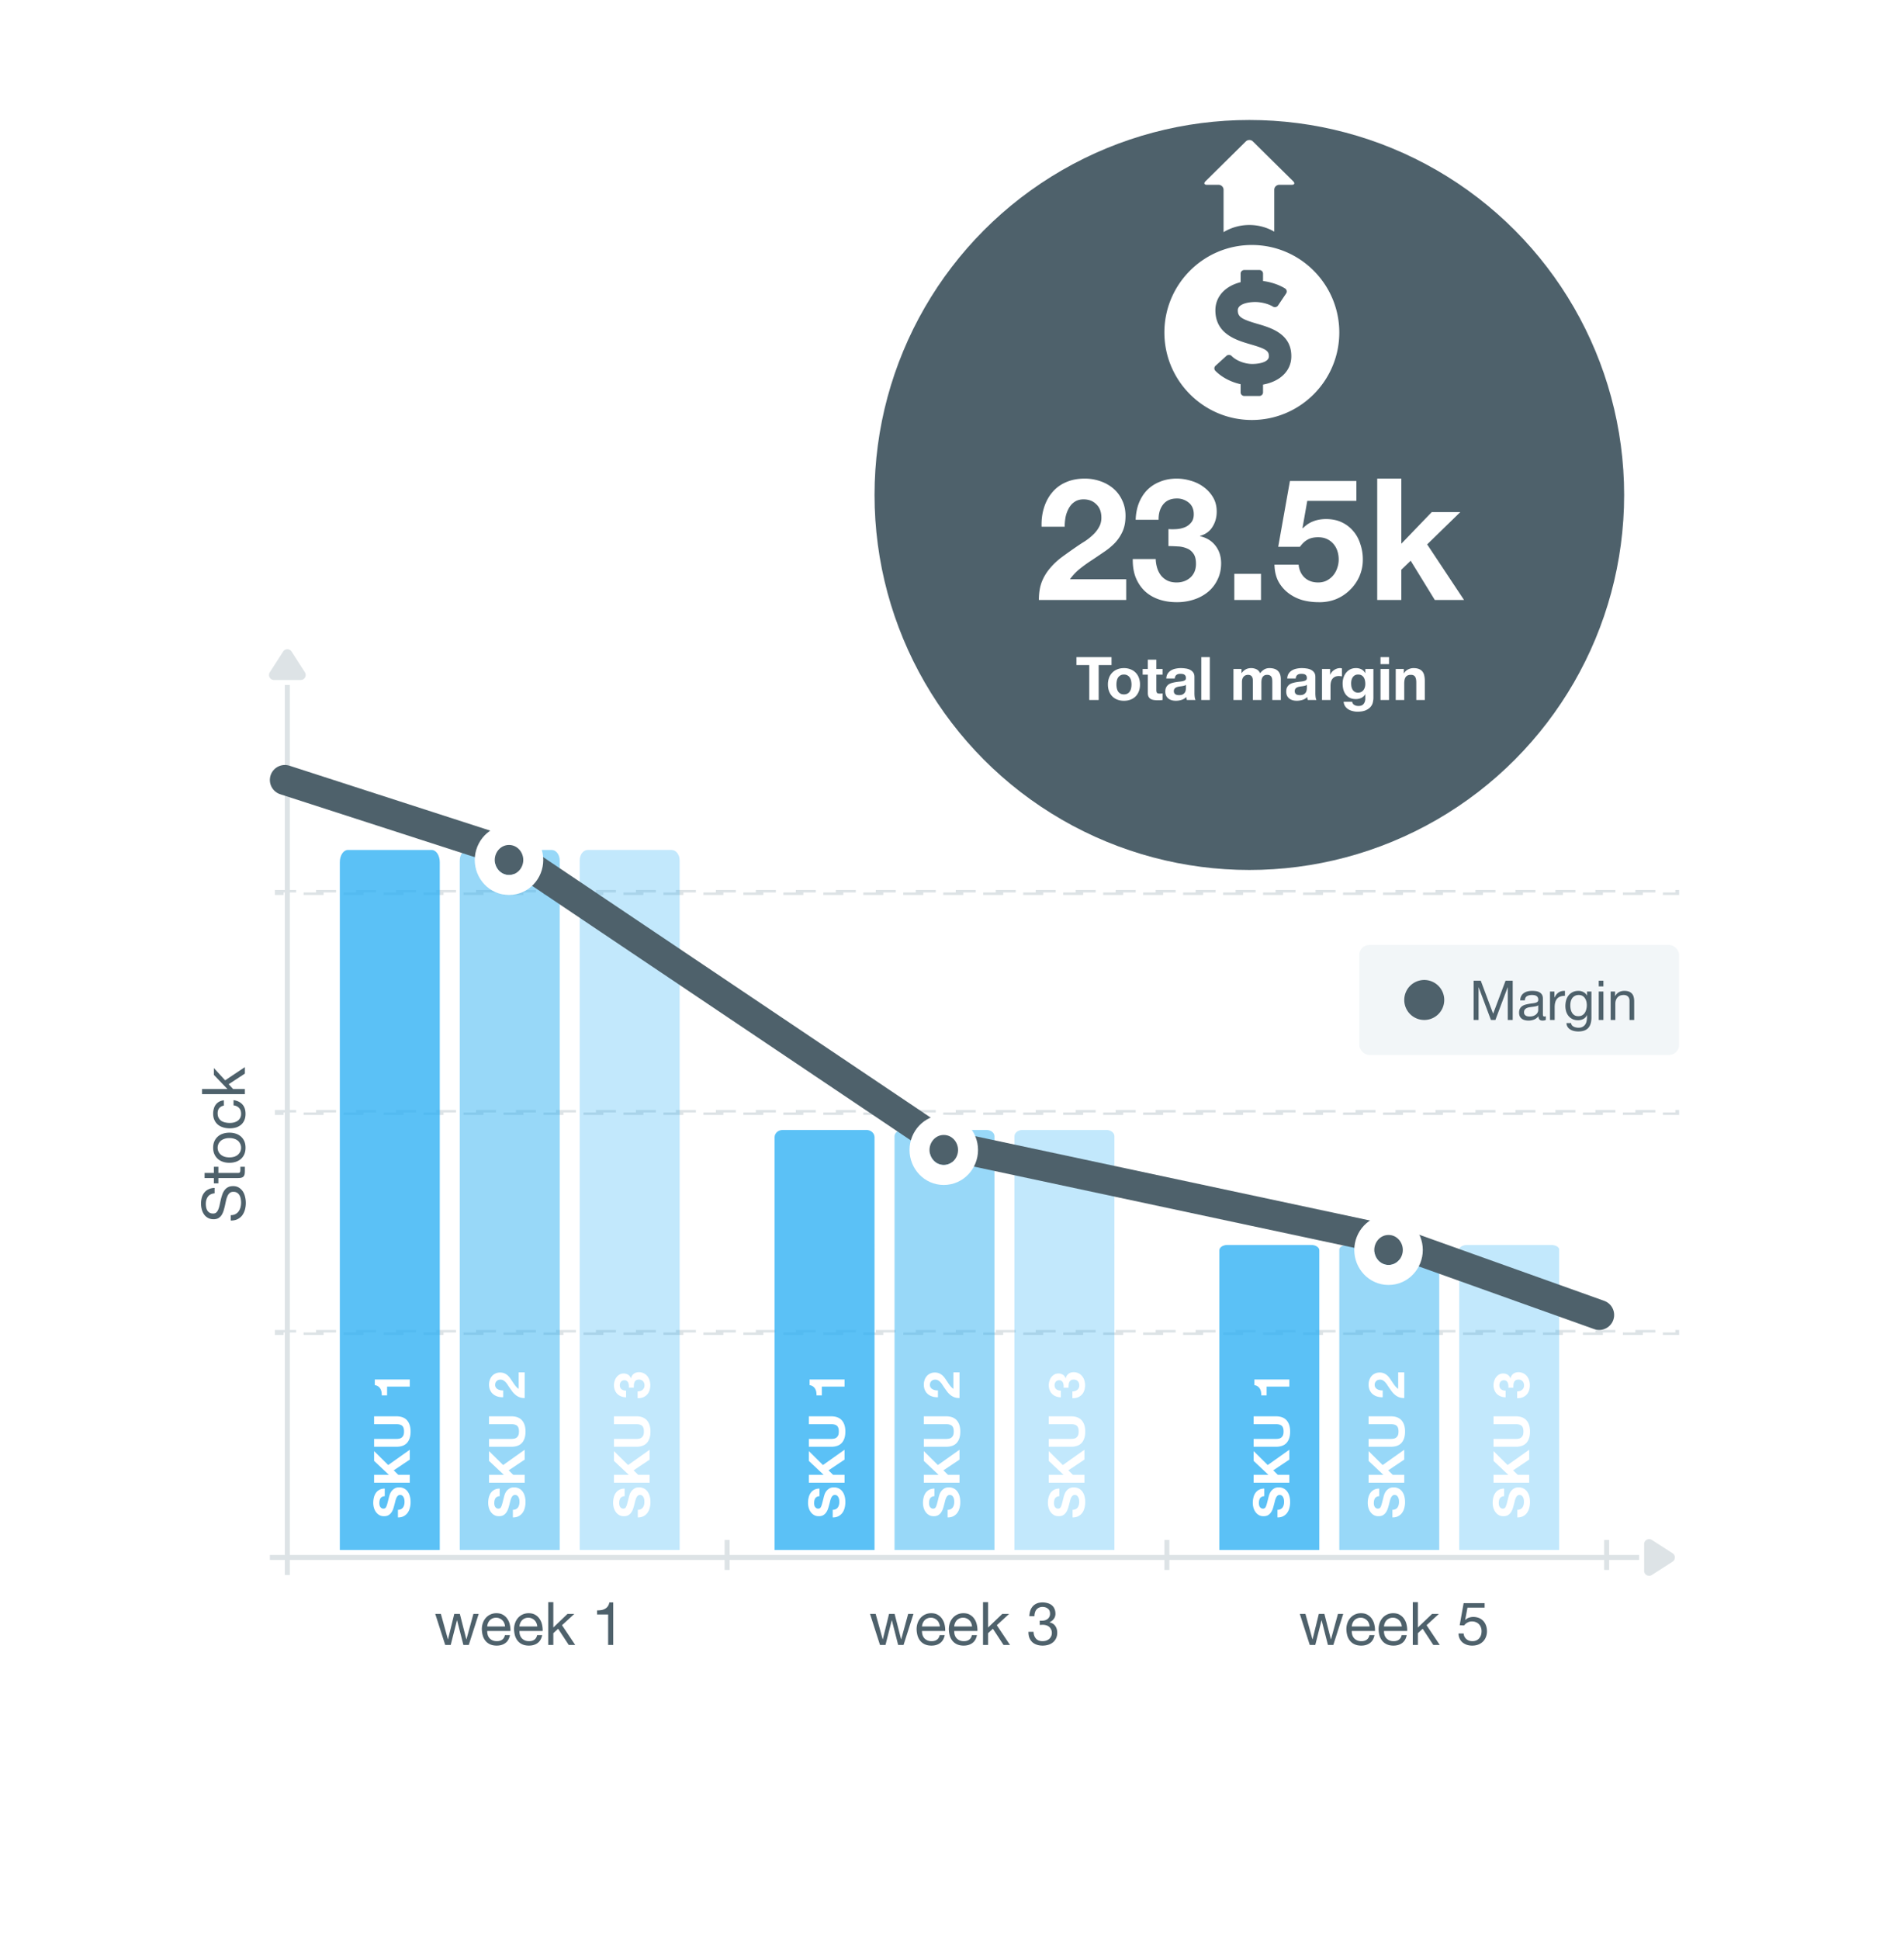 <svg width="381" height="388" fill="none" xmlns="http://www.w3.org/2000/svg"><g filter="url(#filter0_d)"><rect x="27" y="107" width="327" height="245" rx="4" fill="#fff"/></g><path d="M42.94 238.67v-1.08c-.472.016-.876.108-1.212.276-.344.16-.628.384-.852.672-.224.28-.388.608-.492.984a4.578 4.578 0 00-.156 1.224c0 .392.052.776.156 1.152.096.368.248.7.456.996.2.288.46.52.78.696.312.176.684.264 1.116.264.392 0 .72-.076.984-.228.256-.16.468-.368.636-.624.16-.264.292-.56.396-.888.096-.328.184-.66.264-.996.072-.344.144-.68.216-1.008.072-.328.168-.62.288-.876.112-.264.26-.472.444-.624.184-.16.424-.24.72-.24.312 0 .568.064.768.192.2.128.36.296.48.504.112.208.192.444.24.708.048.256.072.512.072.768 0 .32-.04.632-.12.936-.08.304-.204.572-.372.804-.168.224-.38.408-.636.552a2.019 2.019 0 01-.936.204v1.08c.52 0 .972-.092 1.356-.276.376-.192.688-.448.936-.768.24-.328.42-.704.54-1.128a5.09 5.09 0 00.036-2.544c-.088-.4-.232-.76-.432-1.08a2.54 2.54 0 00-.792-.78c-.328-.208-.72-.312-1.176-.312-.424 0-.776.08-1.056.24-.28.152-.512.36-.696.624a3.088 3.088 0 00-.432.876c-.112.328-.208.664-.288 1.008-.08.336-.152.668-.216.996-.072.328-.16.624-.264.888a1.858 1.858 0 01-.396.624c-.168.152-.384.228-.648.228-.28 0-.512-.052-.696-.156a1.315 1.315 0 01-.456-.432 1.95 1.95 0 01-.24-.624 3.485 3.485 0 01-.072-.708c0-.592.14-1.076.42-1.452.272-.384.716-.608 1.332-.672zm-.144-4.073h-1.86v1.02h1.86v1.056h.9v-1.056h3.948c.288 0 .52-.028.696-.084a.869.869 0 00.408-.252c.096-.12.164-.272.204-.456.032-.192.048-.42.048-.684v-.78h-.9v.468c0 .16-.004.292-.012.396a.544.544 0 01-.084.228.326.326 0 01-.168.12 1.38 1.38 0 01-.288.024h-3.852v-1.236h-.9v1.236zm3.108-3.113c-.376 0-.708-.048-.996-.144a2.23 2.23 0 01-.744-.42c-.2-.176-.352-.38-.456-.612a1.881 1.881 0 010-1.5c.104-.24.256-.448.456-.624s.448-.312.744-.408c.288-.104.62-.156.996-.156s.712.052 1.008.156c.288.096.532.232.732.408.192.176.34.384.444.624a1.881 1.881 0 010 1.5 1.85 1.85 0 01-.444.612c-.2.176-.444.316-.732.42a3.262 3.262 0 01-1.008.144zm0 1.08c.456 0 .88-.064 1.272-.192s.736-.32 1.032-.576a2.75 2.75 0 00.684-.948c.16-.376.24-.808.24-1.296 0-.496-.08-.928-.24-1.296a2.75 2.75 0 00-.684-.948 2.966 2.966 0 00-1.032-.576 4.075 4.075 0 00-1.272-.192c-.456 0-.88.064-1.272.192-.4.128-.744.32-1.032.576a2.679 2.679 0 00-.696.948c-.168.368-.252.8-.252 1.296 0 .488.084.92.252 1.296.168.376.4.692.696.948.288.256.632.448 1.032.576.392.128.816.192 1.272.192zm-1.116-11.439v-1.056c-.368.04-.684.136-.948.288a2.077 2.077 0 00-.672.588 2.263 2.263 0 00-.384.816 3.525 3.525 0 00-.132.984c0 .488.088.916.264 1.284.168.368.404.676.708.924.296.24.648.42 1.056.54.4.12.832.18 1.296.18.464 0 .892-.06 1.284-.18a2.94 2.94 0 00.996-.552c.28-.248.496-.552.648-.912.152-.368.228-.788.228-1.26 0-.792-.208-1.416-.624-1.872-.416-.464-1.008-.752-1.776-.864v1.044c.48.064.852.24 1.116.528.264.28.396.672.396 1.176 0 .32-.064.596-.192.828-.128.232-.296.42-.504.564-.216.144-.46.252-.732.324a3.655 3.655 0 01-.84.096c-.312 0-.612-.032-.9-.096a2.345 2.345 0 01-.78-.312 1.7 1.7 0 01-.54-.6c-.136-.248-.204-.556-.204-.924 0-.432.108-.776.324-1.032.216-.256.52-.424.912-.504zm-4.356-2.293H49v-1.02h-2.352l-.888-.96 3.24-2.124v-1.296l-3.948 2.64-2.256-2.46v1.368l2.712 2.832h-5.076v1.02z" fill="#4E616B"/><path fill="#DDE3E6" d="M54 311h274v1H54z"/><path stroke="#DDE3E6" stroke-width=".5" stroke-dasharray="4 4" d="M55.25 266.25h280.5v.5H55.25zm0-44h280.5v.5H55.25zm0-44h280.5v.5H55.25z"/><path d="M57 137h1v178h-1V137zm88 171h1v6h-1zm176 0h1v6h-1zm-88 0h1v6h-1z" fill="#DDE3E6"/><path d="M93.805 329l1.98-6.204h-1.056l-1.392 5.076h-.024l-1.296-5.076H90.9l-1.248 5.076h-.024l-1.404-5.076h-1.128L89.089 329h1.104l1.248-4.932h.024l1.26 4.932h1.08zm7.257-3.696h-3.564c.016-.24.068-.464.156-.672a1.79 1.79 0 01.36-.564c.152-.16.332-.284.54-.372.216-.096.456-.144.72-.144.256 0 .488.048.696.144.216.088.4.212.552.372.16.152.284.336.372.552.096.216.152.444.168.684zm.984 1.728h-1.008c-.088.408-.272.712-.552.912-.272.2-.624.3-1.056.3-.336 0-.628-.056-.876-.168a1.752 1.752 0 01-.612-.444 1.818 1.818 0 01-.348-.648 2.515 2.515 0 01-.096-.78h4.644a4.76 4.76 0 00-.108-1.188 3.28 3.28 0 00-.456-1.152 2.587 2.587 0 00-.876-.864c-.36-.232-.816-.348-1.368-.348-.424 0-.816.08-1.176.24-.352.16-.66.384-.924.672a3.154 3.154 0 00-.6 1.02 3.733 3.733 0 00-.216 1.296c.016.472.084.908.204 1.308.128.4.316.744.564 1.032.248.288.552.512.912.672.368.16.8.24 1.296.24.704 0 1.288-.176 1.752-.528.464-.352.764-.876.9-1.572zm5.462-1.728h-3.564c.016-.24.068-.464.156-.672a1.79 1.79 0 01.36-.564c.152-.16.332-.284.54-.372.216-.096.456-.144.72-.144.256 0 .488.048.696.144.216.088.4.212.552.372.16.152.284.336.372.552.096.216.152.444.168.684zm.984 1.728h-1.008c-.088.408-.272.712-.552.912-.272.2-.624.3-1.056.3-.336 0-.628-.056-.876-.168a1.752 1.752 0 01-.612-.444 1.818 1.818 0 01-.348-.648 2.515 2.515 0 01-.096-.78h4.644a4.76 4.76 0 00-.108-1.188 3.28 3.28 0 00-.456-1.152 2.587 2.587 0 00-.876-.864c-.36-.232-.816-.348-1.368-.348-.424 0-.816.08-1.176.24-.352.16-.66.384-.924.672a3.154 3.154 0 00-.6 1.02 3.733 3.733 0 00-.216 1.296c.016.472.084.908.204 1.308.128.4.316.744.564 1.032.248.288.552.512.912.672.368.16.8.24 1.296.24.704 0 1.288-.176 1.752-.528.464-.352.764-.876.9-1.572zm1.213-6.6V329h1.02v-2.352l.96-.888 2.124 3.24h1.296l-2.64-3.948 2.46-2.256h-1.368l-2.832 2.712v-5.076h-1.02zM122.711 329v-8.508h-.78a1.87 1.87 0 01-.312.792c-.152.208-.34.372-.564.492-.216.12-.46.204-.732.252-.272.04-.552.06-.84.06v.816h2.208V329h1.02zm58.094 0l1.98-6.204h-1.056l-1.392 5.076h-.024l-1.296-5.076h-1.116l-1.248 5.076h-.024l-1.404-5.076h-1.128l1.992 6.204h1.104l1.248-4.932h.024l1.26 4.932h1.08zm7.257-3.696h-3.564c.016-.24.068-.464.156-.672a1.79 1.79 0 01.36-.564c.152-.16.332-.284.54-.372.216-.096.456-.144.72-.144.256 0 .488.048.696.144.216.088.4.212.552.372.16.152.284.336.372.552.096.216.152.444.168.684zm.984 1.728h-1.008c-.088.408-.272.712-.552.912-.272.2-.624.3-1.056.3-.336 0-.628-.056-.876-.168a1.752 1.752 0 01-.612-.444 1.818 1.818 0 01-.348-.648 2.515 2.515 0 01-.096-.78h4.644a4.76 4.76 0 00-.108-1.188 3.28 3.28 0 00-.456-1.152 2.587 2.587 0 00-.876-.864c-.36-.232-.816-.348-1.368-.348-.424 0-.816.08-1.176.24-.352.16-.66.384-.924.672a3.154 3.154 0 00-.6 1.02 3.733 3.733 0 00-.216 1.296c.016.472.084.908.204 1.308.128.4.316.744.564 1.032.248.288.552.512.912.672.368.16.8.24 1.296.24.704 0 1.288-.176 1.752-.528.464-.352.764-.876.9-1.572zm5.462-1.728h-3.564c.016-.24.068-.464.156-.672a1.79 1.79 0 01.36-.564c.152-.16.332-.284.54-.372.216-.096.456-.144.72-.144.256 0 .488.048.696.144.216.088.4.212.552.372.16.152.284.336.372.552.096.216.152.444.168.684zm.984 1.728h-1.008c-.088.408-.272.712-.552.912-.272.2-.624.3-1.056.3-.336 0-.628-.056-.876-.168a1.752 1.752 0 01-.612-.444 1.818 1.818 0 01-.348-.648 2.515 2.515 0 01-.096-.78h4.644a4.76 4.76 0 00-.108-1.188 3.28 3.28 0 00-.456-1.152 2.587 2.587 0 00-.876-.864c-.36-.232-.816-.348-1.368-.348-.424 0-.816.08-1.176.24-.352.16-.66.384-.924.672a3.154 3.154 0 00-.6 1.02 3.733 3.733 0 00-.216 1.296c.016.472.084.908.204 1.308.128.4.316.744.564 1.032.248.288.552.512.912.672.368.16.8.24 1.296.24.704 0 1.288-.176 1.752-.528.464-.352.764-.876.9-1.572zm1.213-6.6V329h1.02v-2.352l.96-.888 2.124 3.24h1.296l-2.64-3.948 2.46-2.256h-1.368l-2.832 2.712v-5.076h-1.02zm11.35 3.708v.864a4.94 4.94 0 01.612-.036c.256 0 .492.036.708.108.224.064.416.168.576.312.16.136.288.308.384.516.096.2.144.432.144.696 0 .256-.052.488-.156.696-.096.2-.228.372-.396.516a1.988 1.988 0 01-.588.324 2.3 2.3 0 01-.708.108c-.584 0-1.028-.172-1.332-.516-.304-.352-.464-.804-.48-1.356h-1.02c-.008.44.052.832.18 1.176.136.344.328.636.576.876.248.232.548.408.9.528.352.12.744.18 1.176.18.4 0 .776-.052 1.128-.156a2.75 2.75 0 00.936-.492c.264-.216.472-.484.624-.804.16-.328.24-.704.24-1.128 0-.512-.128-.956-.384-1.332-.248-.376-.632-.62-1.152-.732v-.024c.336-.152.616-.376.84-.672.224-.296.336-.636.336-1.02 0-.392-.068-.732-.204-1.02a1.84 1.84 0 00-.54-.708 2.293 2.293 0 00-.828-.408 3.454 3.454 0 00-1.02-.144c-.424 0-.8.068-1.128.204-.32.136-.588.324-.804.564-.216.24-.384.528-.504.864a4.016 4.016 0 00-.192 1.116h1.02c0-.248.032-.484.096-.708.064-.224.16-.42.288-.588.136-.168.304-.3.504-.396a1.59 1.59 0 01.72-.156c.432 0 .792.116 1.08.348.288.224.432.564.432 1.02 0 .224-.044.424-.132.6a1.298 1.298 0 01-.36.444c-.144.112-.316.2-.516.264a2.176 2.176 0 01-.612.084h-.336a.556.556 0 01-.108-.012zm58.75 4.86l1.98-6.204h-1.056l-1.392 5.076h-.024l-1.296-5.076h-1.116l-1.248 5.076h-.024l-1.404-5.076h-1.128l1.992 6.204h1.104l1.248-4.932h.024l1.26 4.932h1.08zm7.257-3.696h-3.564c.016-.24.068-.464.156-.672a1.79 1.79 0 01.36-.564c.152-.16.332-.284.54-.372.216-.096.456-.144.72-.144.256 0 .488.048.696.144.216.088.4.212.552.372.16.152.284.336.372.552.096.216.152.444.168.684zm.984 1.728h-1.008c-.088.408-.272.712-.552.912-.272.2-.624.3-1.056.3-.336 0-.628-.056-.876-.168a1.752 1.752 0 01-.612-.444 1.818 1.818 0 01-.348-.648 2.515 2.515 0 01-.096-.78h4.644a4.76 4.76 0 00-.108-1.188 3.28 3.28 0 00-.456-1.152 2.587 2.587 0 00-.876-.864c-.36-.232-.816-.348-1.368-.348-.424 0-.816.08-1.176.24-.352.16-.66.384-.924.672a3.154 3.154 0 00-.6 1.02 3.733 3.733 0 00-.216 1.296c.016.472.084.908.204 1.308.128.4.316.744.564 1.032.248.288.552.512.912.672.368.16.8.24 1.296.24.704 0 1.288-.176 1.752-.528.464-.352.764-.876.9-1.572zm5.462-1.728h-3.564c.016-.24.068-.464.156-.672a1.79 1.79 0 01.36-.564c.152-.16.332-.284.54-.372.216-.096.456-.144.72-.144.256 0 .488.048.696.144.216.088.4.212.552.372.16.152.284.336.372.552.096.216.152.444.168.684zm.984 1.728h-1.008c-.088.408-.272.712-.552.912-.272.2-.624.3-1.056.3-.336 0-.628-.056-.876-.168a1.752 1.752 0 01-.612-.444 1.818 1.818 0 01-.348-.648 2.515 2.515 0 01-.096-.78h4.644a4.76 4.76 0 00-.108-1.188 3.28 3.28 0 00-.456-1.152 2.587 2.587 0 00-.876-.864c-.36-.232-.816-.348-1.368-.348-.424 0-.816.08-1.176.24-.352.16-.66.384-.924.672a3.154 3.154 0 00-.6 1.02 3.733 3.733 0 00-.216 1.296c.016.472.084.908.204 1.308.128.4.316.744.564 1.032.248.288.552.512.912.672.368.16.8.24 1.296.24.704 0 1.288-.176 1.752-.528.464-.352.764-.876.9-1.572zm1.213-6.6V329h1.02v-2.352l.96-.888 2.124 3.24h1.296l-2.64-3.948 2.46-2.256h-1.368l-2.832 2.712v-5.076h-1.02zm14.374 1.104v-.9h-4.2l-.792 4.416.876.048c.2-.24.428-.432.684-.576a1.77 1.77 0 01.9-.228c.288 0 .548.048.78.144.24.096.444.232.612.408.168.168.296.372.384.612.096.232.144.488.144.768 0 .336-.048.632-.144.888a1.774 1.774 0 01-.396.624c-.16.168-.352.296-.576.384-.216.08-.444.12-.684.12-.256 0-.492-.036-.708-.108a1.894 1.894 0 01-.552-.324 1.856 1.856 0 01-.372-.492 1.77 1.77 0 01-.156-.612h-1.02c.008.384.084.728.228 1.032.144.304.34.56.588.768.248.2.532.356.852.468.328.104.676.156 1.044.156.496 0 .928-.076 1.296-.228a2.73 2.73 0 00.936-.636 2.56 2.56 0 00.552-.9c.128-.344.192-.696.192-1.056 0-.488-.072-.912-.216-1.272a2.53 2.53 0 00-.588-.912 2.332 2.332 0 00-.876-.552 3.151 3.151 0 00-1.068-.18c-.288 0-.58.052-.876.156a1.598 1.598 0 00-.708.456l-.024-.024.456-2.448h3.432z" fill="#4E616B"/><path opacity=".5" d="M92 172.087c0-1.153.716-2.087 1.6-2.087h16.8c.884 0 1.6.934 1.6 2.087V310H92V172.087zm87 55.165c0-.691.716-1.252 1.6-1.252h16.8c.884 0 1.6.561 1.6 1.252V310h-20v-82.748zm89 22.657c0-.502.716-.909 1.6-.909h16.8c.884 0 1.6.407 1.6.909V310h-20v-60.091z" fill="#32B2F3"/><path opacity=".3" d="M116 172.087c0-1.153.716-2.087 1.6-2.087h16.8c.884 0 1.6.934 1.6 2.087V310h-20V172.087zm87 55.165c0-.691.716-1.252 1.6-1.252h16.8c.884 0 1.6.561 1.6 1.252V310h-20v-82.748zm89 22.657c0-.502.716-.909 1.6-.909h16.8c.884 0 1.6.407 1.6.909V310h-20v-60.091z" fill="#32B2F3"/><path opacity=".8" d="M68 172.439c0-1.347.716-2.439 1.6-2.439h16.8c.884 0 1.6 1.092 1.6 2.439V310H68V172.439zm87 55.025c0-.809.716-1.464 1.6-1.464h16.8c.884 0 1.6.655 1.6 1.464V310h-20v-82.536zm89 22.599c0-.587.716-1.063 1.6-1.063h16.8c.884 0 1.6.476 1.6 1.063V310h-20v-59.937z" fill="#32B2F3"/><path d="M79.63 301.971v1.52c.44.007.82-.073 1.14-.24.32-.166.583-.39.79-.67.207-.286.357-.613.45-.98.1-.373.15-.756.15-1.15 0-.486-.057-.913-.17-1.28a2.715 2.715 0 00-.47-.93 2.006 2.006 0 00-.73-.57 2.192 2.192 0 00-.91-.19c-.4 0-.727.087-.98.26-.26.167-.467.367-.62.6a2.55 2.55 0 00-.33.71 5.774 5.774 0 00-.15.55c-.113.447-.207.81-.28 1.09-.073.274-.147.49-.22.65-.073.154-.153.257-.24.31a.636.636 0 01-.34.08.669.669 0 01-.38-.1.884.884 0 01-.25-.25 1.062 1.062 0 01-.14-.35 1.83 1.83 0 01-.04-.38c0-.193.017-.37.05-.53a1.29 1.29 0 01.17-.44.856.856 0 01.33-.3c.14-.08.317-.126.53-.14v-1.52c-.413 0-.763.08-1.05.24a2.004 2.004 0 00-.72.63c-.187.267-.32.574-.4.92-.087.34-.13.697-.13 1.07 0 .32.043.64.13.96.087.32.22.607.4.86.18.254.407.46.68.62.267.154.583.23.95.23.327 0 .607-.06.84-.18a1.83 1.83 0 00.57-.49c.153-.2.28-.426.38-.68a7.52 7.52 0 00.24-.78c.073-.26.14-.516.2-.77.06-.253.13-.48.21-.68.08-.2.18-.36.3-.48a.62.62 0 01.47-.19c.18 0 .33.047.45.14.113.094.203.21.27.35.067.14.113.29.14.45.02.16.03.31.03.45 0 .207-.023.407-.07.6-.053.194-.13.364-.23.51-.107.14-.243.254-.41.34-.167.087-.37.13-.61.13zm-4.77-5.424H82v-1.57h-2.3l-.91-.9 3.21-2.15v-1.97l-4.32 3.06-2.82-2.79v1.96l2.96 2.79h-2.96v1.57zm4.44-13.276h-4.44v1.57h4.44c.533 0 .927.106 1.18.32.247.213.37.6.37 1.16 0 .32-.043.576-.13.77a1.24 1.24 0 01-.35.44 1.213 1.213 0 01-.5.21c-.187.033-.377.05-.57.05h-4.44v1.57h4.44c.973 0 1.693-.264 2.16-.79.467-.534.7-1.284.7-2.25 0-.954-.233-1.7-.7-2.24-.473-.54-1.193-.81-2.16-.81zm2.7-7.366h-7v1.13c.267.04.49.124.67.25.18.127.327.284.44.47.107.18.183.387.23.62.04.227.057.464.05.71h1.07v-1.76H82v-1.42zm84.63 26.066v1.52c.44.007.82-.073 1.14-.24.32-.166.583-.39.79-.67.207-.286.357-.613.45-.98.1-.373.15-.756.15-1.15 0-.486-.057-.913-.17-1.28a2.71 2.71 0 00-.47-.93 2.009 2.009 0 00-.73-.57 2.191 2.191 0 00-.91-.19c-.4 0-.727.087-.98.26-.26.167-.467.367-.62.6a2.55 2.55 0 00-.33.71 5.962 5.962 0 00-.15.55c-.113.447-.207.81-.28 1.09-.073.274-.147.49-.22.65-.073.154-.153.257-.24.31a.636.636 0 01-.34.08.67.67 0 01-.38-.1.888.888 0 01-.25-.25 1.062 1.062 0 01-.14-.35 1.81 1.81 0 01-.04-.38c0-.193.017-.37.05-.53a1.29 1.29 0 01.17-.44.856.856 0 01.33-.3c.14-.08.317-.126.53-.14v-1.52c-.413 0-.763.08-1.05.24a2.009 2.009 0 00-.72.63c-.187.267-.32.574-.4.92-.087.34-.13.697-.13 1.07 0 .32.043.64.13.96.087.32.22.607.4.86.18.254.407.46.68.62.267.154.583.23.95.23.327 0 .607-.06.84-.18.227-.126.417-.29.57-.49.153-.2.28-.426.38-.68.093-.253.173-.513.24-.78.073-.26.14-.516.2-.77.06-.253.13-.48.21-.68.08-.2.18-.36.3-.48a.62.62 0 01.47-.19c.18 0 .33.047.45.14.113.094.203.21.27.35.067.14.113.29.14.45.02.16.03.31.03.45 0 .207-.023.407-.07.6-.053.194-.13.364-.23.51-.107.14-.243.254-.41.34-.167.087-.37.13-.61.13zm-4.77-5.424H169v-1.57h-2.3l-.91-.9 3.21-2.15v-1.97l-4.32 3.06-2.82-2.79v1.96l2.96 2.79h-2.96v1.57zm4.44-13.276h-4.44v1.57h4.44c.533 0 .927.106 1.18.32.247.213.37.6.37 1.16 0 .32-.043.576-.13.77a1.24 1.24 0 01-.35.44 1.213 1.213 0 01-.5.21c-.187.033-.377.05-.57.05h-4.44v1.57h4.44c.973 0 1.693-.264 2.16-.79.467-.534.7-1.284.7-2.25 0-.954-.233-1.7-.7-2.24-.473-.54-1.193-.81-2.16-.81zm2.7-7.366h-7v1.13c.267.04.49.124.67.25.18.127.327.284.44.47.107.18.183.387.23.62.04.227.057.464.05.71h1.07v-1.76H169v-1.42zm86.63 26.066v1.52c.44.007.82-.073 1.14-.24.32-.166.583-.39.79-.67.207-.286.357-.613.45-.98.1-.373.15-.756.15-1.15 0-.486-.057-.913-.17-1.28a2.71 2.71 0 00-.47-.93 2.009 2.009 0 00-.73-.57 2.191 2.191 0 00-.91-.19c-.4 0-.727.087-.98.26-.26.167-.467.367-.62.6a2.55 2.55 0 00-.33.71 5.962 5.962 0 00-.15.55c-.113.447-.207.81-.28 1.09-.073.274-.147.49-.22.65-.073.154-.153.257-.24.31a.636.636 0 01-.34.08.67.67 0 01-.38-.1.888.888 0 01-.25-.25 1.062 1.062 0 01-.14-.35 1.81 1.81 0 01-.04-.38c0-.193.017-.37.05-.53a1.29 1.29 0 01.17-.44.856.856 0 01.33-.3c.14-.08.317-.126.53-.14v-1.52c-.413 0-.763.08-1.05.24a2.009 2.009 0 00-.72.63c-.187.267-.32.574-.4.92-.087.34-.13.697-.13 1.07 0 .32.043.64.13.96.087.32.22.607.4.86.18.254.407.46.68.62.267.154.583.23.95.23.327 0 .607-.06.84-.18.227-.126.417-.29.57-.49.153-.2.28-.426.38-.68.093-.253.173-.513.24-.78.073-.26.14-.516.2-.77.06-.253.13-.48.21-.68.08-.2.18-.36.3-.48a.62.62 0 01.47-.19c.18 0 .33.047.45.14.113.094.203.21.27.35.067.14.113.29.14.45.02.16.03.31.03.45 0 .207-.023.407-.07.6-.053.194-.13.364-.23.51-.107.14-.243.254-.41.34-.167.087-.37.13-.61.13zm-4.77-5.424H258v-1.57h-2.3l-.91-.9 3.21-2.15v-1.97l-4.32 3.06-2.82-2.79v1.96l2.96 2.79h-2.96v1.57zm4.44-13.276h-4.44v1.57h4.44c.533 0 .927.106 1.18.32.247.213.37.6.37 1.16 0 .32-.043.576-.13.77a1.24 1.24 0 01-.35.44 1.213 1.213 0 01-.5.21c-.187.033-.377.05-.57.05h-4.44v1.57h4.44c.973 0 1.693-.264 2.16-.79.467-.534.7-1.284.7-2.25 0-.954-.233-1.7-.7-2.24-.473-.54-1.193-.81-2.16-.81zm2.7-7.366h-7v1.13c.267.04.49.124.67.25.18.127.327.284.44.47.107.18.183.387.23.62.04.227.057.464.05.71h1.07v-1.76H258v-1.42zm-155.37 26.066v1.52c.44.007.82-.073 1.14-.24.32-.166.583-.39.79-.67.207-.286.357-.613.45-.98.1-.373.15-.756.15-1.15 0-.486-.057-.913-.17-1.28a2.71 2.71 0 00-.47-.93 2.009 2.009 0 00-.73-.57 2.191 2.191 0 00-.91-.19c-.4 0-.727.087-.98.26-.26.167-.467.367-.62.6a2.55 2.55 0 00-.33.71 5.962 5.962 0 00-.15.55c-.113.447-.207.81-.28 1.09-.073.274-.147.49-.22.65-.073.154-.153.257-.24.31a.636.636 0 01-.34.08.669.669 0 01-.38-.1.884.884 0 01-.25-.25 1.062 1.062 0 01-.14-.35 1.83 1.83 0 01-.04-.38c0-.193.017-.37.05-.53a1.29 1.29 0 01.17-.44.856.856 0 01.33-.3c.14-.08.317-.126.53-.14v-1.52c-.413 0-.763.08-1.05.24a2.004 2.004 0 00-.72.63c-.187.267-.32.574-.4.92-.087.34-.13.697-.13 1.07 0 .32.043.64.13.96.087.32.22.607.4.86.18.254.407.46.68.62.267.154.583.23.95.23.327 0 .607-.06.84-.18.227-.126.417-.29.57-.49.153-.2.28-.426.38-.68.093-.253.173-.513.24-.78.073-.26.14-.516.2-.77.06-.253.13-.48.21-.68.08-.2.18-.36.3-.48a.62.62 0 01.47-.19c.18 0 .33.047.45.14.113.094.203.21.27.35.067.14.113.29.14.45.02.16.03.31.03.45 0 .207-.023.407-.07.6-.053.194-.13.364-.23.51-.107.14-.243.254-.41.34-.167.087-.37.13-.61.13zm-4.77-5.424H105v-1.57h-2.3l-.91-.9 3.21-2.15v-1.97l-4.32 3.06-2.82-2.79v1.96l2.96 2.79h-2.96v1.57zm4.44-13.276h-4.44v1.57h4.44c.533 0 .927.106 1.18.32.247.213.37.6.37 1.16 0 .32-.043.576-.13.77a1.24 1.24 0 01-.35.44 1.213 1.213 0 01-.5.21c-.187.033-.377.05-.57.05h-4.44v1.57h4.44c.973 0 1.693-.264 2.16-.79.467-.534.7-1.284.7-2.25 0-.954-.233-1.7-.7-2.24-.473-.54-1.193-.81-2.16-.81zm-1.61-3.816v-1.36c-.187 0-.373-.016-.56-.05a1.775 1.775 0 01-.52-.19c-.16-.086-.287-.2-.38-.34a.916.916 0 01-.15-.53c0-.306.097-.556.29-.75.187-.2.45-.3.79-.3.213 0 .403.05.57.15.167.094.317.214.45.36.133.14.257.297.37.47.107.174.213.337.32.49.207.3.41.587.61.86.2.267.42.5.66.7.233.2.5.36.8.48.3.114.653.17 1.06.17v-5.14h-1.22v3.31a3.15 3.15 0 01-.63-.6 8.198 8.198 0 01-.5-.7c-.16-.24-.32-.476-.48-.71a3.896 3.896 0 00-.53-.64 2.499 2.499 0 00-.68-.45 2.223 2.223 0 00-.91-.17c-.34 0-.647.067-.92.2-.273.127-.503.3-.69.52a2.35 2.35 0 00-.43.77c-.1.287-.15.59-.15.91 0 .42.073.794.22 1.12.14.32.34.587.6.8.253.214.553.374.9.48.34.107.71.154 1.11.14zm88.94 22.516v1.52c.44.007.82-.073 1.14-.24.32-.166.583-.39.79-.67.207-.286.357-.613.45-.98.1-.373.15-.756.15-1.15 0-.486-.057-.913-.17-1.28a2.71 2.71 0 00-.47-.93 2.009 2.009 0 00-.73-.57 2.191 2.191 0 00-.91-.19c-.4 0-.727.087-.98.26-.26.167-.467.367-.62.6a2.55 2.55 0 00-.33.71 5.962 5.962 0 00-.15.55c-.113.447-.207.81-.28 1.09-.073.274-.147.49-.22.65-.073.154-.153.257-.24.31a.636.636 0 01-.34.08.67.67 0 01-.38-.1.888.888 0 01-.25-.25 1.062 1.062 0 01-.14-.35 1.81 1.81 0 01-.04-.38c0-.193.017-.37.05-.53a1.29 1.29 0 01.17-.44.856.856 0 01.33-.3c.14-.08.317-.126.53-.14v-1.52c-.413 0-.763.08-1.05.24a2.009 2.009 0 00-.72.63c-.187.267-.32.574-.4.92-.087.34-.13.697-.13 1.07 0 .32.043.64.13.96.087.32.22.607.4.86.18.254.407.46.68.62.267.154.583.23.95.23.327 0 .607-.06.84-.18.227-.126.417-.29.57-.49.153-.2.28-.426.38-.68.093-.253.173-.513.24-.78.073-.26.14-.516.2-.77.06-.253.13-.48.21-.68.08-.2.18-.36.3-.48a.62.62 0 01.47-.19c.18 0 .33.047.45.14.113.094.203.21.27.35.067.14.113.29.14.45.02.16.03.31.03.45 0 .207-.023.407-.07.6-.053.194-.13.364-.23.51-.107.14-.243.254-.41.34-.167.087-.37.13-.61.13zm-4.77-5.424H192v-1.57h-2.3l-.91-.9 3.21-2.15v-1.97l-4.32 3.06-2.82-2.79v1.96l2.96 2.79h-2.96v1.57zm4.44-13.276h-4.44v1.57h4.44c.533 0 .927.106 1.18.32.247.213.37.6.37 1.16 0 .32-.043.576-.13.77a1.24 1.24 0 01-.35.44 1.213 1.213 0 01-.5.21c-.187.033-.377.05-.57.05h-4.44v1.57h4.44c.973 0 1.693-.264 2.16-.79.467-.534.7-1.284.7-2.25 0-.954-.233-1.7-.7-2.24-.473-.54-1.193-.81-2.16-.81zm-1.61-3.816v-1.36c-.187 0-.373-.016-.56-.05a1.775 1.775 0 01-.52-.19c-.16-.086-.287-.2-.38-.34a.916.916 0 01-.15-.53c0-.306.097-.556.29-.75.187-.2.45-.3.79-.3.213 0 .403.05.57.15.167.094.317.214.45.36.133.14.257.297.37.47.107.174.213.337.32.49.207.3.41.587.61.86.2.267.42.5.66.7.233.2.5.36.8.48.3.114.653.17 1.06.17v-5.14h-1.22v3.31a3.15 3.15 0 01-.63-.6 8.198 8.198 0 01-.5-.7c-.16-.24-.32-.476-.48-.71a3.896 3.896 0 00-.53-.64 2.499 2.499 0 00-.68-.45 2.223 2.223 0 00-.91-.17c-.34 0-.647.067-.92.2-.273.127-.503.3-.69.52-.187.22-.33.477-.43.77-.1.287-.15.59-.15.91 0 .42.073.794.22 1.12.14.32.34.587.6.8.253.214.553.374.9.48.34.107.71.154 1.11.14zm90.94 22.516v1.52c.44.007.82-.073 1.14-.24.32-.166.583-.39.79-.67.207-.286.357-.613.45-.98.1-.373.15-.756.15-1.15 0-.486-.057-.913-.17-1.28a2.71 2.71 0 00-.47-.93 2.009 2.009 0 00-.73-.57 2.191 2.191 0 00-.91-.19c-.4 0-.727.087-.98.26-.26.167-.467.367-.62.6a2.55 2.55 0 00-.33.71 5.962 5.962 0 00-.15.55c-.113.447-.207.81-.28 1.09-.073.274-.147.49-.22.65-.073.154-.153.257-.24.31a.636.636 0 01-.34.08.67.67 0 01-.38-.1.888.888 0 01-.25-.25 1.062 1.062 0 01-.14-.35 1.81 1.81 0 01-.04-.38c0-.193.017-.37.05-.53a1.29 1.29 0 01.17-.44.856.856 0 01.33-.3c.14-.08.317-.126.53-.14v-1.52c-.413 0-.763.08-1.05.24a2.009 2.009 0 00-.72.63c-.187.267-.32.574-.4.92-.087.34-.13.697-.13 1.07 0 .32.043.64.13.96.087.32.22.607.4.86.18.254.407.46.68.62.267.154.583.23.95.23.327 0 .607-.06.84-.18.227-.126.417-.29.57-.49.153-.2.28-.426.38-.68.093-.253.173-.513.24-.78.073-.26.14-.516.2-.77.06-.253.13-.48.21-.68.08-.2.18-.36.3-.48a.62.62 0 01.47-.19c.18 0 .33.047.45.14.113.094.203.21.27.35.067.14.113.29.14.45.02.16.03.31.03.45 0 .207-.023.407-.07.6-.053.194-.13.364-.23.51-.107.14-.243.254-.41.34-.167.087-.37.13-.61.13zm-4.77-5.424H281v-1.57h-2.3l-.91-.9 3.21-2.15v-1.97l-4.32 3.06-2.82-2.79v1.96l2.96 2.79h-2.96v1.57zm4.44-13.276h-4.44v1.57h4.44c.533 0 .927.106 1.18.32.247.213.37.6.37 1.16 0 .32-.043.576-.13.77a1.24 1.24 0 01-.35.44 1.213 1.213 0 01-.5.21c-.187.033-.377.05-.57.05h-4.44v1.57h4.44c.973 0 1.693-.264 2.16-.79.467-.534.7-1.284.7-2.25 0-.954-.233-1.7-.7-2.24-.473-.54-1.193-.81-2.16-.81zm-1.61-3.816v-1.36c-.187 0-.373-.016-.56-.05a1.775 1.775 0 01-.52-.19c-.16-.086-.287-.2-.38-.34a.916.916 0 01-.15-.53c0-.306.097-.556.29-.75.187-.2.45-.3.79-.3.213 0 .403.05.57.15.167.094.317.214.45.36.133.14.257.297.37.47.107.174.213.337.32.49.207.3.41.587.61.86.2.267.42.5.66.7.233.2.5.36.8.48.3.114.653.17 1.06.17v-5.14h-1.22v3.31a3.15 3.15 0 01-.63-.6 8.198 8.198 0 01-.5-.7c-.16-.24-.32-.476-.48-.71a3.896 3.896 0 00-.53-.64 2.499 2.499 0 00-.68-.45 2.223 2.223 0 00-.91-.17c-.34 0-.647.067-.92.2-.273.127-.503.3-.69.52-.187.22-.33.477-.43.77-.1.287-.15.59-.15.91 0 .42.073.794.22 1.12.14.32.34.587.6.8.253.214.553.374.9.48.34.107.71.154 1.11.14zm-149.06 22.516v1.52c.44.007.82-.073 1.14-.24.32-.166.583-.39.79-.67.207-.286.357-.613.45-.98.1-.373.15-.756.15-1.15 0-.486-.057-.913-.17-1.28a2.71 2.71 0 00-.47-.93 2.009 2.009 0 00-.73-.57 2.191 2.191 0 00-.91-.19c-.4 0-.727.087-.98.26-.26.167-.467.367-.62.6a2.55 2.55 0 00-.33.71 5.962 5.962 0 00-.15.55c-.113.447-.207.81-.28 1.09-.073.274-.147.49-.22.65-.073.154-.153.257-.24.31a.636.636 0 01-.34.08.67.67 0 01-.38-.1.888.888 0 01-.25-.25 1.062 1.062 0 01-.14-.35 1.81 1.81 0 01-.04-.38c0-.193.017-.37.05-.53a1.29 1.29 0 01.17-.44.856.856 0 01.33-.3c.14-.08.317-.126.53-.14v-1.52c-.413 0-.763.08-1.05.24a2.009 2.009 0 00-.72.63c-.187.267-.32.574-.4.92-.087.34-.13.697-.13 1.07 0 .32.043.64.13.96.087.32.22.607.4.86.18.254.407.46.68.62.267.154.583.23.95.23.327 0 .607-.06.84-.18.227-.126.417-.29.57-.49.153-.2.28-.426.38-.68.093-.253.173-.513.24-.78.073-.26.14-.516.2-.77.06-.253.13-.48.21-.68.08-.2.18-.36.3-.48a.62.62 0 01.47-.19c.18 0 .33.047.45.14.113.094.203.21.27.35.067.14.113.29.14.45.02.16.03.31.03.45 0 .207-.023.407-.07.6-.053.194-.13.364-.23.51-.107.14-.243.254-.41.34-.167.087-.37.13-.61.13zm-4.77-5.424H130v-1.57h-2.3l-.91-.9 3.21-2.15v-1.97l-4.32 3.06-2.82-2.79v1.96l2.96 2.79h-2.96v1.57zm4.44-13.276h-4.44v1.57h4.44c.533 0 .927.106 1.18.32.247.213.37.6.37 1.16 0 .32-.043.576-.13.77a1.24 1.24 0 01-.35.44 1.213 1.213 0 01-.5.21c-.187.033-.377.05-.57.05h-4.44v1.57h4.44c.973 0 1.693-.264 2.16-.79.467-.534.7-1.284.7-2.25 0-.954-.233-1.7-.7-2.24-.473-.54-1.193-.81-2.16-.81zm-1.47-5.726h1c0-.173.007-.353.02-.54.007-.193.043-.37.11-.53.06-.16.16-.29.3-.39.14-.106.343-.16.61-.16.34 0 .61.11.81.33.193.22.29.49.29.81 0 .207-.037.387-.11.54-.073.147-.17.27-.29.37-.127.1-.273.177-.44.23a2.021 2.021 0 01-.54.09v1.35c.407.007.767-.05 1.08-.17a2.29 2.29 0 00.8-.53c.213-.226.377-.5.49-.82a3.28 3.28 0 00.17-1.08c0-.34-.05-.666-.15-.98a2.55 2.55 0 00-.44-.83 2.081 2.081 0 00-.72-.57 2.13 2.13 0 00-.98-.22c-.4 0-.743.11-1.03.33-.287.22-.473.524-.56.91h-.02c-.093-.326-.27-.57-.53-.73-.26-.166-.56-.25-.9-.25-.313 0-.59.07-.83.21-.24.14-.443.324-.61.55-.167.22-.29.47-.37.75-.087.28-.13.56-.13.84 0 .36.06.687.18.98.113.294.277.547.49.76.213.207.47.37.77.49.293.114.62.177.98.19v-1.35c-.36.007-.657-.08-.89-.26-.24-.186-.36-.46-.36-.82 0-.26.08-.49.24-.69.16-.2.39-.3.69-.3.2 0 .36.05.48.15.12.094.213.217.28.37.06.147.097.307.11.48a3.08 3.08 0 010 .49zm88.8 24.426v1.52c.44.007.82-.073 1.14-.24.32-.166.583-.39.79-.67.207-.286.357-.613.45-.98.1-.373.15-.756.15-1.15 0-.486-.057-.913-.17-1.28a2.71 2.71 0 00-.47-.93 2.009 2.009 0 00-.73-.57 2.191 2.191 0 00-.91-.19c-.4 0-.727.087-.98.26-.26.167-.467.367-.62.6a2.55 2.55 0 00-.33.71 5.962 5.962 0 00-.15.55c-.113.447-.207.81-.28 1.09-.073.274-.147.49-.22.65-.073.154-.153.257-.24.31a.636.636 0 01-.34.08.67.67 0 01-.38-.1.888.888 0 01-.25-.25 1.062 1.062 0 01-.14-.35 1.81 1.81 0 01-.04-.38c0-.193.017-.37.05-.53a1.29 1.29 0 01.17-.44.856.856 0 01.33-.3c.14-.08.317-.126.53-.14v-1.52c-.413 0-.763.08-1.05.24a2.009 2.009 0 00-.72.63c-.187.267-.32.574-.4.92-.087.34-.13.697-.13 1.07 0 .32.043.64.13.96.087.32.22.607.4.86.18.254.407.46.68.62.267.154.583.23.95.23.327 0 .607-.06.84-.18.227-.126.417-.29.57-.49.153-.2.28-.426.38-.68.093-.253.173-.513.24-.78.073-.26.14-.516.2-.77.06-.253.13-.48.21-.68.08-.2.18-.36.3-.48a.62.62 0 01.47-.19c.18 0 .33.047.45.14.113.094.203.21.27.35.067.14.113.29.14.45.02.16.03.31.03.45 0 .207-.023.407-.07.6-.053.194-.13.364-.23.51-.107.14-.243.254-.41.34-.167.087-.37.13-.61.13zm-4.77-5.424H217v-1.57h-2.3l-.91-.9 3.21-2.15v-1.97l-4.32 3.06-2.82-2.79v1.96l2.96 2.79h-2.96v1.57zm4.44-13.276h-4.44v1.57h4.44c.533 0 .927.106 1.18.32.247.213.37.6.37 1.16 0 .32-.043.576-.13.77a1.24 1.24 0 01-.35.44 1.213 1.213 0 01-.5.21c-.187.033-.377.05-.57.05h-4.44v1.57h4.44c.973 0 1.693-.264 2.16-.79.467-.534.7-1.284.7-2.25 0-.954-.233-1.7-.7-2.24-.473-.54-1.193-.81-2.16-.81zm-1.47-5.726h1c0-.173.007-.353.02-.54.007-.193.043-.37.11-.53.06-.16.16-.29.3-.39.14-.106.343-.16.61-.16.34 0 .61.11.81.33.193.22.29.49.29.81 0 .207-.037.387-.11.54-.073.147-.17.27-.29.37-.127.1-.273.177-.44.23a2.021 2.021 0 01-.54.09v1.35c.407.007.767-.05 1.08-.17a2.29 2.29 0 00.8-.53c.213-.226.377-.5.49-.82a3.28 3.28 0 00.17-1.08c0-.34-.05-.666-.15-.98a2.55 2.55 0 00-.44-.83 2.081 2.081 0 00-.72-.57 2.13 2.13 0 00-.98-.22c-.4 0-.743.11-1.03.33-.287.22-.473.524-.56.91h-.02c-.093-.326-.27-.57-.53-.73-.26-.166-.56-.25-.9-.25-.313 0-.59.07-.83.21-.24.14-.443.324-.61.55-.167.22-.29.47-.37.75-.087.28-.13.56-.13.84 0 .36.06.687.18.98.113.294.277.547.49.76.213.207.47.37.77.49.293.114.62.177.98.19v-1.35c-.36.007-.657-.08-.89-.26-.24-.186-.36-.46-.36-.82 0-.26.08-.49.24-.69.16-.2.39-.3.69-.3.2 0 .36.05.48.15.12.094.213.217.28.37.06.147.097.307.11.48a3.08 3.08 0 010 .49zm90.8 24.426v1.52c.44.007.82-.073 1.14-.24.32-.166.583-.39.79-.67.207-.286.357-.613.45-.98.1-.373.15-.756.15-1.15 0-.486-.057-.913-.17-1.28a2.71 2.71 0 00-.47-.93 2.009 2.009 0 00-.73-.57 2.191 2.191 0 00-.91-.19c-.4 0-.727.087-.98.26-.26.167-.467.367-.62.6a2.55 2.55 0 00-.33.71 5.962 5.962 0 00-.15.55c-.113.447-.207.81-.28 1.09-.073.274-.147.49-.22.65-.073.154-.153.257-.24.31a.636.636 0 01-.34.08.67.67 0 01-.38-.1.888.888 0 01-.25-.25 1.062 1.062 0 01-.14-.35 1.81 1.81 0 01-.04-.38c0-.193.017-.37.05-.53a1.29 1.29 0 01.17-.44.856.856 0 01.33-.3c.14-.08.317-.126.53-.14v-1.52c-.413 0-.763.08-1.05.24a2.009 2.009 0 00-.72.63c-.187.267-.32.574-.4.92-.087.34-.13.697-.13 1.07 0 .32.043.64.13.96.087.32.22.607.4.86.18.254.407.46.68.62.267.154.583.23.95.23.327 0 .607-.06.84-.18.227-.126.417-.29.57-.49.153-.2.28-.426.38-.68.093-.253.173-.513.24-.78.073-.26.14-.516.2-.77.06-.253.13-.48.21-.68.08-.2.18-.36.3-.48a.62.62 0 01.47-.19c.18 0 .33.047.45.14.113.094.203.21.27.35.067.14.113.29.14.45.02.16.03.31.03.45 0 .207-.023.407-.07.6-.053.194-.13.364-.23.51-.107.14-.243.254-.41.34-.167.087-.37.13-.61.13zm-4.77-5.424H306v-1.57h-2.3l-.91-.9 3.21-2.15v-1.97l-4.32 3.06-2.82-2.79v1.96l2.96 2.79h-2.96v1.57zm4.44-13.276h-4.44v1.57h4.44c.533 0 .927.106 1.18.32.247.213.37.6.37 1.16 0 .32-.043.576-.13.77a1.24 1.24 0 01-.35.44 1.213 1.213 0 01-.5.21c-.187.033-.377.05-.57.05h-4.44v1.57h4.44c.973 0 1.693-.264 2.16-.79.467-.534.7-1.284.7-2.25 0-.954-.233-1.7-.7-2.24-.473-.54-1.193-.81-2.16-.81zm-1.47-5.726h1c0-.173.007-.353.02-.54.007-.193.043-.37.11-.53.06-.16.16-.29.3-.39.14-.106.343-.16.61-.16.34 0 .61.11.81.33.193.22.29.49.29.81 0 .207-.037.387-.11.54-.073.147-.17.27-.29.37-.127.1-.273.177-.44.23a2.021 2.021 0 01-.54.09v1.35c.407.007.767-.05 1.08-.17a2.29 2.29 0 00.8-.53c.213-.226.377-.5.49-.82a3.28 3.28 0 00.17-1.08c0-.34-.05-.666-.15-.98a2.55 2.55 0 00-.44-.83 2.081 2.081 0 00-.72-.57 2.13 2.13 0 00-.98-.22c-.4 0-.743.11-1.03.33-.287.22-.473.524-.56.91h-.02c-.093-.326-.27-.57-.53-.73-.26-.166-.56-.25-.9-.25-.313 0-.59.07-.83.21-.24.14-.443.324-.61.55-.167.22-.29.47-.37.75-.087.28-.13.56-.13.84 0 .36.06.687.18.98.113.294.277.547.49.76.213.207.47.37.77.49.293.114.62.177.98.19v-1.35c-.36.007-.657-.08-.89-.26-.24-.186-.36-.46-.36-.82 0-.26.08-.49.24-.69.16-.2.39-.3.69-.3.2 0 .36.05.48.15.12.094.213.217.28.37.06.147.097.307.11.48a3.08 3.08 0 010 .49z" fill="#fff"/><path d="M57 156l45 14.545L189 229l89 19 42 15" stroke="#4E616B" stroke-width="6" stroke-linecap="round"/><g filter="url(#filter1_d)"><ellipse cx="101.855" cy="170" rx="2.855" ry="3" fill="#4E616B"/><path d="M101.855 175c2.773 0 4.854-2.333 4.854-5s-2.081-5-4.854-5c-2.774 0-4.855 2.333-4.855 5s2.081 5 4.855 5z" stroke="#fff" stroke-width="4"/></g><g filter="url(#filter2_d)"><ellipse cx="188.855" cy="228" rx="2.855" ry="3" fill="#4E616B"/><path d="M188.855 233c2.773 0 4.854-2.333 4.854-5s-2.081-5-4.854-5c-2.774 0-4.855 2.333-4.855 5s2.081 5 4.855 5z" stroke="#fff" stroke-width="4"/></g><g filter="url(#filter3_d)"><ellipse cx="277.855" cy="248" rx="2.855" ry="3" fill="#4E616B"/><path d="M277.855 253c2.773 0 4.854-2.333 4.854-5s-2.081-5-4.854-5c-2.774 0-4.855 2.333-4.855 5s2.081 5 4.855 5z" stroke="#fff" stroke-width="4"/></g><path d="M334.692 310.659a1 1 0 010 1.682l-4.151 2.669a1 1 0 01-1.541-.842v-5.336a1 1 0 011.541-.842l4.151 2.669zM56.659 130.308a1 1 0 011.682 0l2.669 4.151a1 1 0 01-.842 1.541h-5.336a1 1 0 01-.842-1.541l2.669-4.151z" fill="#DDE3E6"/><g filter="url(#filter4_d)"><circle cx="250" cy="91" r="75" fill="#4E616B"/></g><path fill-rule="evenodd" clip-rule="evenodd" d="M250.5 84c9.65 0 17.5-7.85 17.5-17.5S260.15 49 250.5 49 233 56.85 233 66.5 240.85 84 250.5 84zm-2.809-21.938c0 1.29.691 1.769 3.89 2.7 2.731.793 6.859 1.994 6.819 6.517 0 2.855-2.199 5.021-5.661 5.643v1.56c0 .397-.335.718-.748.718H249c-.413 0-.747-.322-.747-.718v-1.638c-1.969-.435-3.783-1.391-5.048-2.675a.698.698 0 01.029-1.016l2.173-1.973a.763.763 0 01.534-.196.765.765 0 01.523.224c.921.936 2.622 1.59 4.134 1.59 1.231 0 3.316-.324 3.316-1.537.009-1.097-.602-1.496-3.633-2.377-2.818-.82-7.076-2.058-7.076-6.822 0-2.717 1.917-4.83 5.048-5.624v-1.72c0-.397.334-.718.747-.718h2.991c.413 0 .748.321.748.718v1.485c1.629.217 3.205.747 4.405 1.491a.7.7 0 01.222.993l-1.623 2.412a.766.766 0 01-1.034.214c-.863-.536-2.322-.91-3.547-.91-1.29 0-3.471.35-3.471 1.659zm7.297-15.731v-8.376c0-.547.453-.994 1.007-.994h2.487c.553 0 .684-.319.292-.706l-8.064-7.964a1.012 1.012 0 00-1.42 0l-8.064 7.964c-.392.387-.261.706.292.706h2.316c.554 0 1.007.447 1.007.994v8.477A9.95 9.95 0 01250 45c1.817 0 3.52.484 4.988 1.331z" fill="#fff"/><path d="M208.426 105.346h4.624c0-.635.057-1.269.17-1.904a6.057 6.057 0 01.646-1.768c.295-.544.68-.975 1.156-1.292.499-.34 1.099-.51 1.802-.51 1.043 0 1.893.329 2.55.986.68.635 1.02 1.53 1.02 2.686 0 .725-.17 1.371-.51 1.938a6.038 6.038 0 01-1.224 1.53 11.2 11.2 0 01-1.598 1.258c-.589.363-1.145.725-1.666 1.088-1.02.703-1.995 1.394-2.924 2.074-.907.68-1.7 1.428-2.38 2.244a9.646 9.646 0 00-1.632 2.72c-.385 1.02-.578 2.221-.578 3.604h17.476v-4.148h-11.254a10.755 10.755 0 012.04-2.142 28.474 28.474 0 012.38-1.7 219.71 219.71 0 002.414-1.632 13.175 13.175 0 002.176-1.802 8.366 8.366 0 001.53-2.312c.385-.861.578-1.893.578-3.094 0-1.156-.227-2.199-.68-3.128a6.762 6.762 0 00-1.768-2.346 7.983 7.983 0 00-2.618-1.462 9.327 9.327 0 00-3.094-.51c-1.428 0-2.697.25-3.808.748a7.182 7.182 0 00-2.72 2.04c-.725.861-1.269 1.881-1.632 3.06-.363 1.156-.521 2.414-.476 3.774zm25.387.476v3.4c.589 0 1.201.023 1.836.068a5.107 5.107 0 011.802.374c.544.204.986.544 1.326 1.02.362.476.544 1.167.544 2.074 0 1.156-.374 2.074-1.122 2.754-.748.657-1.666.986-2.754.986-.703 0-1.315-.125-1.836-.374a3.856 3.856 0 01-1.258-.986 4.694 4.694 0 01-.782-1.496 7.013 7.013 0 01-.306-1.836h-4.59c-.023 1.383.17 2.607.578 3.672.43 1.065 1.031 1.972 1.802 2.72.77.725 1.7 1.281 2.788 1.666 1.11.385 2.334.578 3.672.578 1.156 0 2.266-.17 3.332-.51a8.644 8.644 0 002.822-1.496 7.09 7.09 0 001.938-2.448c.498-.975.748-2.085.748-3.332 0-1.36-.374-2.527-1.122-3.502-.748-.975-1.78-1.609-3.094-1.904v-.068c1.11-.317 1.938-.918 2.482-1.802.566-.884.85-1.904.85-3.06 0-1.065-.238-2.006-.714-2.822a6.819 6.819 0 00-1.87-2.074 7.666 7.666 0 00-2.55-1.258 9.613 9.613 0 00-2.856-.442c-1.224 0-2.335.204-3.332.612a7.346 7.346 0 00-2.584 1.666c-.703.725-1.258 1.598-1.666 2.618-.386.997-.601 2.108-.646 3.332h4.59c-.023-1.224.272-2.233.884-3.026.634-.816 1.564-1.224 2.788-1.224a3.65 3.65 0 012.346.816c.68.544 1.02 1.326 1.02 2.346 0 .68-.17 1.224-.51 1.632a3.157 3.157 0 01-1.258.952 5.367 5.367 0 01-1.632.374c-.59.045-1.145.045-1.666 0zm13.18 8.942V120h5.338v-5.236h-5.338zm24.423-14.586V96.2h-13.294l-2.346 13.158h4.352c.476-.657.986-1.133 1.53-1.428.544-.317 1.247-.476 2.108-.476.657 0 1.235.113 1.734.34.499.227.929.544 1.292.952.363.408.635.884.816 1.428.181.544.272 1.122.272 1.734 0 .589-.102 1.167-.306 1.734a4.407 4.407 0 01-.816 1.462c-.34.408-.771.748-1.292 1.02-.499.249-1.065.374-1.7.374-1.088 0-1.983-.317-2.686-.952-.703-.657-1.111-1.53-1.224-2.618h-4.828c.023 1.247.272 2.346.748 3.298a7.33 7.33 0 001.972 2.346 8.533 8.533 0 002.788 1.428c1.065.295 2.176.442 3.332.442a8.938 8.938 0 003.4-.578 8.56 8.56 0 002.788-1.802 8.634 8.634 0 001.938-2.72 8.32 8.32 0 00.714-3.434 9.43 9.43 0 00-.51-3.128c-.317-.997-.793-1.859-1.428-2.584a6.697 6.697 0 00-2.278-1.734c-.907-.431-1.949-.646-3.128-.646-.952 0-1.802.147-2.55.442-.748.272-1.451.737-2.108 1.394l-.068-.068.952-5.406h9.826zm4.171-4.454V120h4.828v-6.052l1.87-1.802 4.828 7.854h5.848l-7.378-11.118 6.63-6.46h-5.712l-6.086 6.324V95.724h-4.828zm-57.619 37.292V140h1.884v-6.984h2.568v-1.584h-7.02v1.584h2.568zm5.436 3.888c0-.248.024-.492.072-.732.048-.24.128-.452.24-.636.12-.184.276-.332.468-.444.192-.12.432-.18.72-.18s.528.06.72.18c.2.112.356.26.468.444.12.184.204.396.252.636a3.723 3.723 0 010 1.464 1.925 1.925 0 01-.252.636 1.25 1.25 0 01-.468.444c-.192.112-.432.168-.72.168s-.528-.056-.72-.168a1.382 1.382 0 01-.468-.444 2.095 2.095 0 01-.24-.636 3.723 3.723 0 01-.072-.732zm-1.704 0c0 .496.076.944.228 1.344.152.4.368.744.648 1.032.28.28.616.496 1.008.648.392.152.832.228 1.32.228.488 0 .928-.076 1.32-.228.4-.152.74-.368 1.02-.648.28-.288.496-.632.648-1.032.152-.4.228-.848.228-1.344a3.76 3.76 0 00-.228-1.344 2.836 2.836 0 00-.648-1.032 2.776 2.776 0 00-1.02-.66 3.465 3.465 0 00-1.32-.24c-.488 0-.928.08-1.32.24a2.836 2.836 0 00-1.656 1.692 3.76 3.76 0 00-.228 1.344zm9.688-3.108v-1.86h-1.704v1.86h-1.032v1.14h1.032v3.66c0 .312.052.564.156.756.104.192.244.34.42.444.184.104.392.172.624.204.24.04.492.06.756.06.168 0 .34-.004.516-.012s.336-.024.48-.048v-1.32c-.08.016-.164.028-.252.036a3.05 3.05 0 01-.276.012c-.288 0-.48-.048-.576-.144-.096-.096-.144-.288-.144-.576v-3.072h1.248v-1.14h-1.248zm1.987 1.908c.024-.4.124-.732.3-.996s.4-.476.672-.636c.272-.16.576-.272.912-.336a5.025 5.025 0 011.032-.108c.312 0 .628.024.948.072.32.04.612.124.876.252s.48.308.648.54c.168.224.252.524.252.9v3.228c0 .28.016.548.048.804s.088.448.168.576h-1.728a3.908 3.908 0 01-.084-.288 4.139 4.139 0 01-.036-.312 2.22 2.22 0 01-.96.588 3.853 3.853 0 01-1.128.168c-.296 0-.572-.036-.828-.108a1.896 1.896 0 01-.672-.336 1.622 1.622 0 01-.456-.576 2.012 2.012 0 01-.156-.828c0-.352.06-.64.18-.864.128-.232.288-.416.48-.552.2-.136.424-.236.672-.3.256-.072.512-.128.768-.168.256-.04.508-.072.756-.096.248-.024.468-.06.66-.108s.344-.116.456-.204c.112-.096.164-.232.156-.408 0-.184-.032-.328-.096-.432a.564.564 0 00-.24-.252.783.783 0 00-.348-.12 2.283 2.283 0 00-.42-.036c-.336 0-.6.072-.792.216-.192.144-.304.384-.336.72h-1.704zm3.936 1.26a.83.83 0 01-.276.156 4.852 4.852 0 01-.732.144 7.164 7.164 0 00-.408.06 3.367 3.367 0 00-.384.096c-.12.04-.228.096-.324.168a.739.739 0 00-.216.252.83.83 0 00-.084.396c0 .152.028.28.084.384a.692.692 0 00.228.252c.096.056.208.096.336.12.128.024.26.036.396.036.336 0 .596-.056.78-.168.184-.112.32-.244.408-.396.088-.16.14-.32.156-.48.024-.16.036-.288.036-.384v-.636zm3.074-5.532V140h1.704v-8.568h-1.704zm6.434 2.364V140h1.704v-3.6c0-.304.044-.548.132-.732a1.16 1.16 0 01.312-.432 1 1 0 01.384-.204c.136-.04.244-.06.324-.06.272 0 .476.048.612.144a.694.694 0 01.3.36c.064.152.1.32.108.504.008.176.012.356.012.54V140h1.704v-3.456c0-.192.012-.38.036-.564.032-.192.088-.36.168-.504.088-.152.204-.272.348-.36.152-.096.348-.144.588-.144s.428.04.564.12a.79.79 0 01.324.324c.072.136.116.296.132.48s.024.38.024.588V140h1.704v-4.152c0-.4-.056-.74-.168-1.02a1.753 1.753 0 00-.468-.696c-.2-.176-.44-.304-.72-.384-.28-.08-.584-.12-.912-.12-.432 0-.808.104-1.128.312-.312.208-.56.448-.744.72-.168-.384-.416-.652-.744-.804a2.458 2.458 0 00-1.068-.228c-.408 0-.772.088-1.092.264-.312.176-.58.424-.804.744h-.024v-.84h-1.608zm10.755 1.908c.024-.4.124-.732.3-.996s.4-.476.672-.636c.272-.16.576-.272.912-.336a5.025 5.025 0 011.032-.108c.312 0 .628.024.948.072.32.04.612.124.876.252s.48.308.648.54c.168.224.252.524.252.9v3.228c0 .28.016.548.048.804s.088.448.168.576h-1.728a3.908 3.908 0 01-.084-.288 4.139 4.139 0 01-.036-.312 2.22 2.22 0 01-.96.588 3.853 3.853 0 01-1.128.168c-.296 0-.572-.036-.828-.108a1.896 1.896 0 01-.672-.336 1.622 1.622 0 01-.456-.576 2.012 2.012 0 01-.156-.828c0-.352.06-.64.18-.864.128-.232.288-.416.48-.552.2-.136.424-.236.672-.3.256-.072.512-.128.768-.168.256-.04.508-.072.756-.096.248-.024.468-.06.66-.108s.344-.116.456-.204c.112-.096.164-.232.156-.408 0-.184-.032-.328-.096-.432a.564.564 0 00-.24-.252.783.783 0 00-.348-.12 2.283 2.283 0 00-.42-.036c-.336 0-.6.072-.792.216-.192.144-.304.384-.336.72h-1.704zm3.936 1.26a.83.83 0 01-.276.156 4.852 4.852 0 01-.732.144 7.164 7.164 0 00-.408.06 3.367 3.367 0 00-.384.096c-.12.04-.228.096-.324.168a.739.739 0 00-.216.252.83.83 0 00-.084.396c0 .152.028.28.084.384a.692.692 0 00.228.252c.096.056.208.096.336.12.128.024.26.036.396.036.336 0 .596-.056.78-.168.184-.112.32-.244.408-.396.088-.16.14-.32.156-.48.024-.16.036-.288.036-.384v-.636zm3.027-3.168V140h1.704v-2.796c0-.28.028-.54.084-.78.056-.24.148-.448.276-.624.136-.184.312-.328.528-.432.216-.104.48-.156.792-.156.104 0 .212.008.324.024.112.008.208.02.288.036v-1.584c-.136-.04-.26-.06-.372-.06-.216 0-.424.032-.624.096s-.388.156-.564.276a1.94 1.94 0 00-.468.42c-.136.16-.244.336-.324.528h-.024v-1.152h-1.62zm7.216 4.74c-.264 0-.484-.056-.66-.168a1.392 1.392 0 01-.432-.432 2 2 0 01-.228-.588 3.816 3.816 0 01-.06-.672c0-.232.024-.452.072-.66.056-.216.14-.404.252-.564.12-.168.264-.3.432-.396.176-.096.384-.144.624-.144.28 0 .512.052.696.156.184.104.332.244.444.42.112.176.192.38.24.612.048.224.072.464.072.72 0 .224-.032.44-.096.648-.056.2-.144.38-.264.54a1.33 1.33 0 01-.456.384 1.355 1.355 0 01-.636.144zm3.072 1.068v-5.808h-1.62v.828h-.024c-.208-.36-.468-.616-.78-.768a2.36 2.36 0 00-1.068-.228c-.432 0-.816.084-1.152.252a2.452 2.452 0 00-.828.684c-.224.28-.396.608-.516.984a3.935 3.935 0 00-.168 1.152c0 .424.048.828.144 1.212.104.376.264.708.48.996.216.28.492.504.828.672.336.16.736.24 1.2.24.376 0 .732-.076 1.068-.228.344-.16.608-.404.792-.732h.024v.816c.008.44-.1.804-.324 1.092-.216.288-.564.432-1.044.432-.304 0-.572-.064-.804-.192-.232-.12-.388-.34-.468-.66h-1.692c.024.352.12.652.288.9.176.256.392.464.648.624.264.16.552.276.864.348.32.08.632.12.936.12.712 0 1.28-.096 1.704-.288.424-.192.748-.428.972-.708.224-.272.368-.568.432-.888.072-.32.108-.604.108-.852zm3.124-6.768v-1.404h-1.704v1.404h1.704zm-1.704.96V140h1.704v-6.204h-1.704zm3.046 0V140h1.704v-3.252c0-.632.104-1.084.312-1.356.208-.28.544-.42 1.008-.42.408 0 .692.128.852.384.16.248.24.628.24 1.14V140h1.704v-3.816c0-.384-.036-.732-.108-1.044a1.893 1.893 0 00-.348-.804 1.594 1.594 0 00-.696-.516c-.288-.128-.66-.192-1.116-.192-.36 0-.712.084-1.056.252-.344.16-.624.42-.84.78h-.036v-.864h-1.62z" fill="#fff"/><rect x="272" y="189" width="64" height="22" rx="2" fill="#F2F6F8"/><path d="M285 204a4 4 0 100-8 4 4 0 000 8zm9.88-7.854V204h.99v-6.534h.022l2.453 6.534h.891l2.453-6.534h.022V204h.99v-7.854h-1.43l-2.486 6.6-2.475-6.6h-1.43zm14.444 7.832c-.161.095-.385.143-.671.143-.242 0-.436-.066-.583-.198-.139-.139-.209-.363-.209-.671a2.274 2.274 0 01-.902.671 2.991 2.991 0 01-1.1.198c-.257 0-.502-.029-.737-.088a1.71 1.71 0 01-.594-.275 1.385 1.385 0 01-.407-.484 1.743 1.743 0 01-.143-.737c0-.323.055-.587.165-.792.11-.205.253-.37.429-.495.183-.132.389-.231.616-.297.235-.066.473-.121.715-.165.257-.051.499-.088.726-.11.235-.029.44-.066.616-.11.176-.051.315-.121.418-.209.103-.095.154-.231.154-.407 0-.205-.04-.37-.121-.495a.736.736 0 00-.297-.286 1.154 1.154 0 00-.407-.132 2.962 2.962 0 00-.44-.033c-.396 0-.726.077-.99.231-.264.147-.407.429-.429.847h-.935c.015-.352.088-.649.22-.891s.308-.436.528-.583c.22-.154.469-.264.748-.33a4.05 4.05 0 01.913-.099c.257 0 .51.018.759.055.257.037.488.114.693.231.205.11.37.268.495.473.125.205.187.473.187.803v2.926c0 .22.011.381.033.484.029.103.117.154.264.154a.915.915 0 00.286-.055v.726zm-1.518-2.915a1.216 1.216 0 01-.462.198c-.191.037-.392.07-.605.099a9.725 9.725 0 00-.627.088 2.176 2.176 0 00-.572.154 1.06 1.06 0 00-.418.319c-.103.132-.154.315-.154.55 0 .154.029.286.088.396a.887.887 0 00.242.253c.103.066.22.114.352.143.132.029.271.044.418.044.308 0 .572-.04.792-.121.22-.088.4-.194.539-.319.139-.132.242-.271.308-.418.066-.154.099-.297.099-.429v-.957zm2.355-2.75V204h.935v-2.53c0-.367.037-.689.11-.968.074-.286.191-.528.352-.726.162-.198.374-.348.638-.451.264-.103.583-.154.957-.154v-.99c-.506-.015-.924.088-1.254.308-.33.22-.608.561-.836 1.023h-.022v-1.199h-.88zm8.291 5.203v-5.203h-.88v.814h-.011a1.639 1.639 0 00-.704-.704 2.066 2.066 0 00-.99-.242c-.492 0-.906.095-1.243.286a2.327 2.327 0 00-.814.715 2.764 2.764 0 00-.44.968 4.256 4.256 0 00-.132 1.034c0 .389.051.759.154 1.111.11.345.271.649.484.913.212.257.476.462.792.616.315.154.685.231 1.111.231.366 0 .711-.081 1.034-.242.33-.169.575-.429.737-.781h.022v.374c0 .315-.033.605-.099.869a1.711 1.711 0 01-.297.671c-.14.191-.316.337-.528.44-.213.11-.473.165-.781.165-.154 0-.316-.018-.484-.055a1.694 1.694 0 01-.473-.154 1.237 1.237 0 01-.363-.286.702.702 0 01-.154-.429h-.935c.014.308.095.568.242.781.146.213.33.385.55.517.227.132.476.227.748.286.278.059.55.088.814.088.909 0 1.576-.231 2.002-.693.425-.462.638-1.159.638-2.09zm-2.618-.275c-.308 0-.565-.062-.77-.187a1.544 1.544 0 01-.495-.506 2.24 2.24 0 01-.264-.704 3.867 3.867 0 01-.077-.77c0-.271.029-.532.088-.781.066-.249.165-.469.297-.66.139-.191.315-.341.528-.451.212-.117.469-.176.77-.176.293 0 .542.059.748.176.205.117.37.275.495.473.132.191.227.407.286.649a3.154 3.154 0 01-.011 1.529 2.295 2.295 0 01-.286.715 1.59 1.59 0 01-.528.506c-.213.125-.473.187-.781.187zm5.018-5.951v-1.144h-.935v1.144h.935zm-.935 1.023V204h.935v-5.687h-.935zm2.384 0V204h.935v-3.212c0-.257.033-.491.099-.704.073-.22.179-.411.319-.572.139-.161.311-.286.517-.374.212-.088.462-.132.748-.132.359 0 .641.103.847.308.205.205.308.484.308.836V204h.935v-3.74c0-.308-.033-.587-.099-.836a1.542 1.542 0 00-.319-.66 1.546 1.546 0 00-.605-.429c-.25-.103-.561-.154-.935-.154-.844 0-1.46.345-1.848 1.034h-.022v-.902h-.88z" fill="#4E616B"/><defs><filter id="filter0_d" x=".572" y="89.382" width="379.855" height="297.855" filterUnits="userSpaceOnUse" color-interpolation-filters="sRGB"><feFlood flood-opacity="0" result="BackgroundImageFix"/><feColorMatrix in="SourceAlpha" values="0 0 0 0 0 0 0 0 0 0 0 0 0 0 0 0 0 0 127 0"/><feOffset dy="8.809"/><feGaussianBlur stdDeviation="13.214"/><feColorMatrix values="0 0 0 0 0.373 0 0 0 0 0.6 0 0 0 0 0.737 0 0 0 0.08 0"/><feBlend in2="BackgroundImageFix" result="effect1_dropShadow"/><feBlend in="SourceGraphic" in2="effect1_dropShadow" result="shape"/></filter><filter id="filter1_d" x="91" y="161" width="21.709" height="22" filterUnits="userSpaceOnUse" color-interpolation-filters="sRGB"><feFlood flood-opacity="0" result="BackgroundImageFix"/><feColorMatrix in="SourceAlpha" values="0 0 0 0 0 0 0 0 0 0 0 0 0 0 0 0 0 0 127 0"/><feOffset dy="2"/><feGaussianBlur stdDeviation="2"/><feColorMatrix values="0 0 0 0 0.373 0 0 0 0 0.6 0 0 0 0 0.737 0 0 0 0.081 0"/><feBlend in2="BackgroundImageFix" result="effect1_dropShadow"/><feBlend in="SourceGraphic" in2="effect1_dropShadow" result="shape"/></filter><filter id="filter2_d" x="178" y="219" width="21.709" height="22" filterUnits="userSpaceOnUse" color-interpolation-filters="sRGB"><feFlood flood-opacity="0" result="BackgroundImageFix"/><feColorMatrix in="SourceAlpha" values="0 0 0 0 0 0 0 0 0 0 0 0 0 0 0 0 0 0 127 0"/><feOffset dy="2"/><feGaussianBlur stdDeviation="2"/><feColorMatrix values="0 0 0 0 0.373 0 0 0 0 0.6 0 0 0 0 0.737 0 0 0 0.081 0"/><feBlend in2="BackgroundImageFix" result="effect1_dropShadow"/><feBlend in="SourceGraphic" in2="effect1_dropShadow" result="shape"/></filter><filter id="filter3_d" x="267" y="239" width="21.709" height="22" filterUnits="userSpaceOnUse" color-interpolation-filters="sRGB"><feFlood flood-opacity="0" result="BackgroundImageFix"/><feColorMatrix in="SourceAlpha" values="0 0 0 0 0 0 0 0 0 0 0 0 0 0 0 0 0 0 127 0"/><feOffset dy="2"/><feGaussianBlur stdDeviation="2"/><feColorMatrix values="0 0 0 0 0.373 0 0 0 0 0.6 0 0 0 0 0.737 0 0 0 0.081 0"/><feBlend in2="BackgroundImageFix" result="effect1_dropShadow"/><feBlend in="SourceGraphic" in2="effect1_dropShadow" result="shape"/></filter><filter id="filter4_d" x="151" y="0" width="198" height="198" filterUnits="userSpaceOnUse" color-interpolation-filters="sRGB"><feFlood flood-opacity="0" result="BackgroundImageFix"/><feColorMatrix in="SourceAlpha" values="0 0 0 0 0 0 0 0 0 0 0 0 0 0 0 0 0 0 127 0"/><feOffset dy="8"/><feGaussianBlur stdDeviation="12"/><feColorMatrix values="0 0 0 0 0.373 0 0 0 0 0.6 0 0 0 0 0.737 0 0 0 0.08 0"/><feBlend in2="BackgroundImageFix" result="effect1_dropShadow"/><feBlend in="SourceGraphic" in2="effect1_dropShadow" result="shape"/></filter></defs></svg>